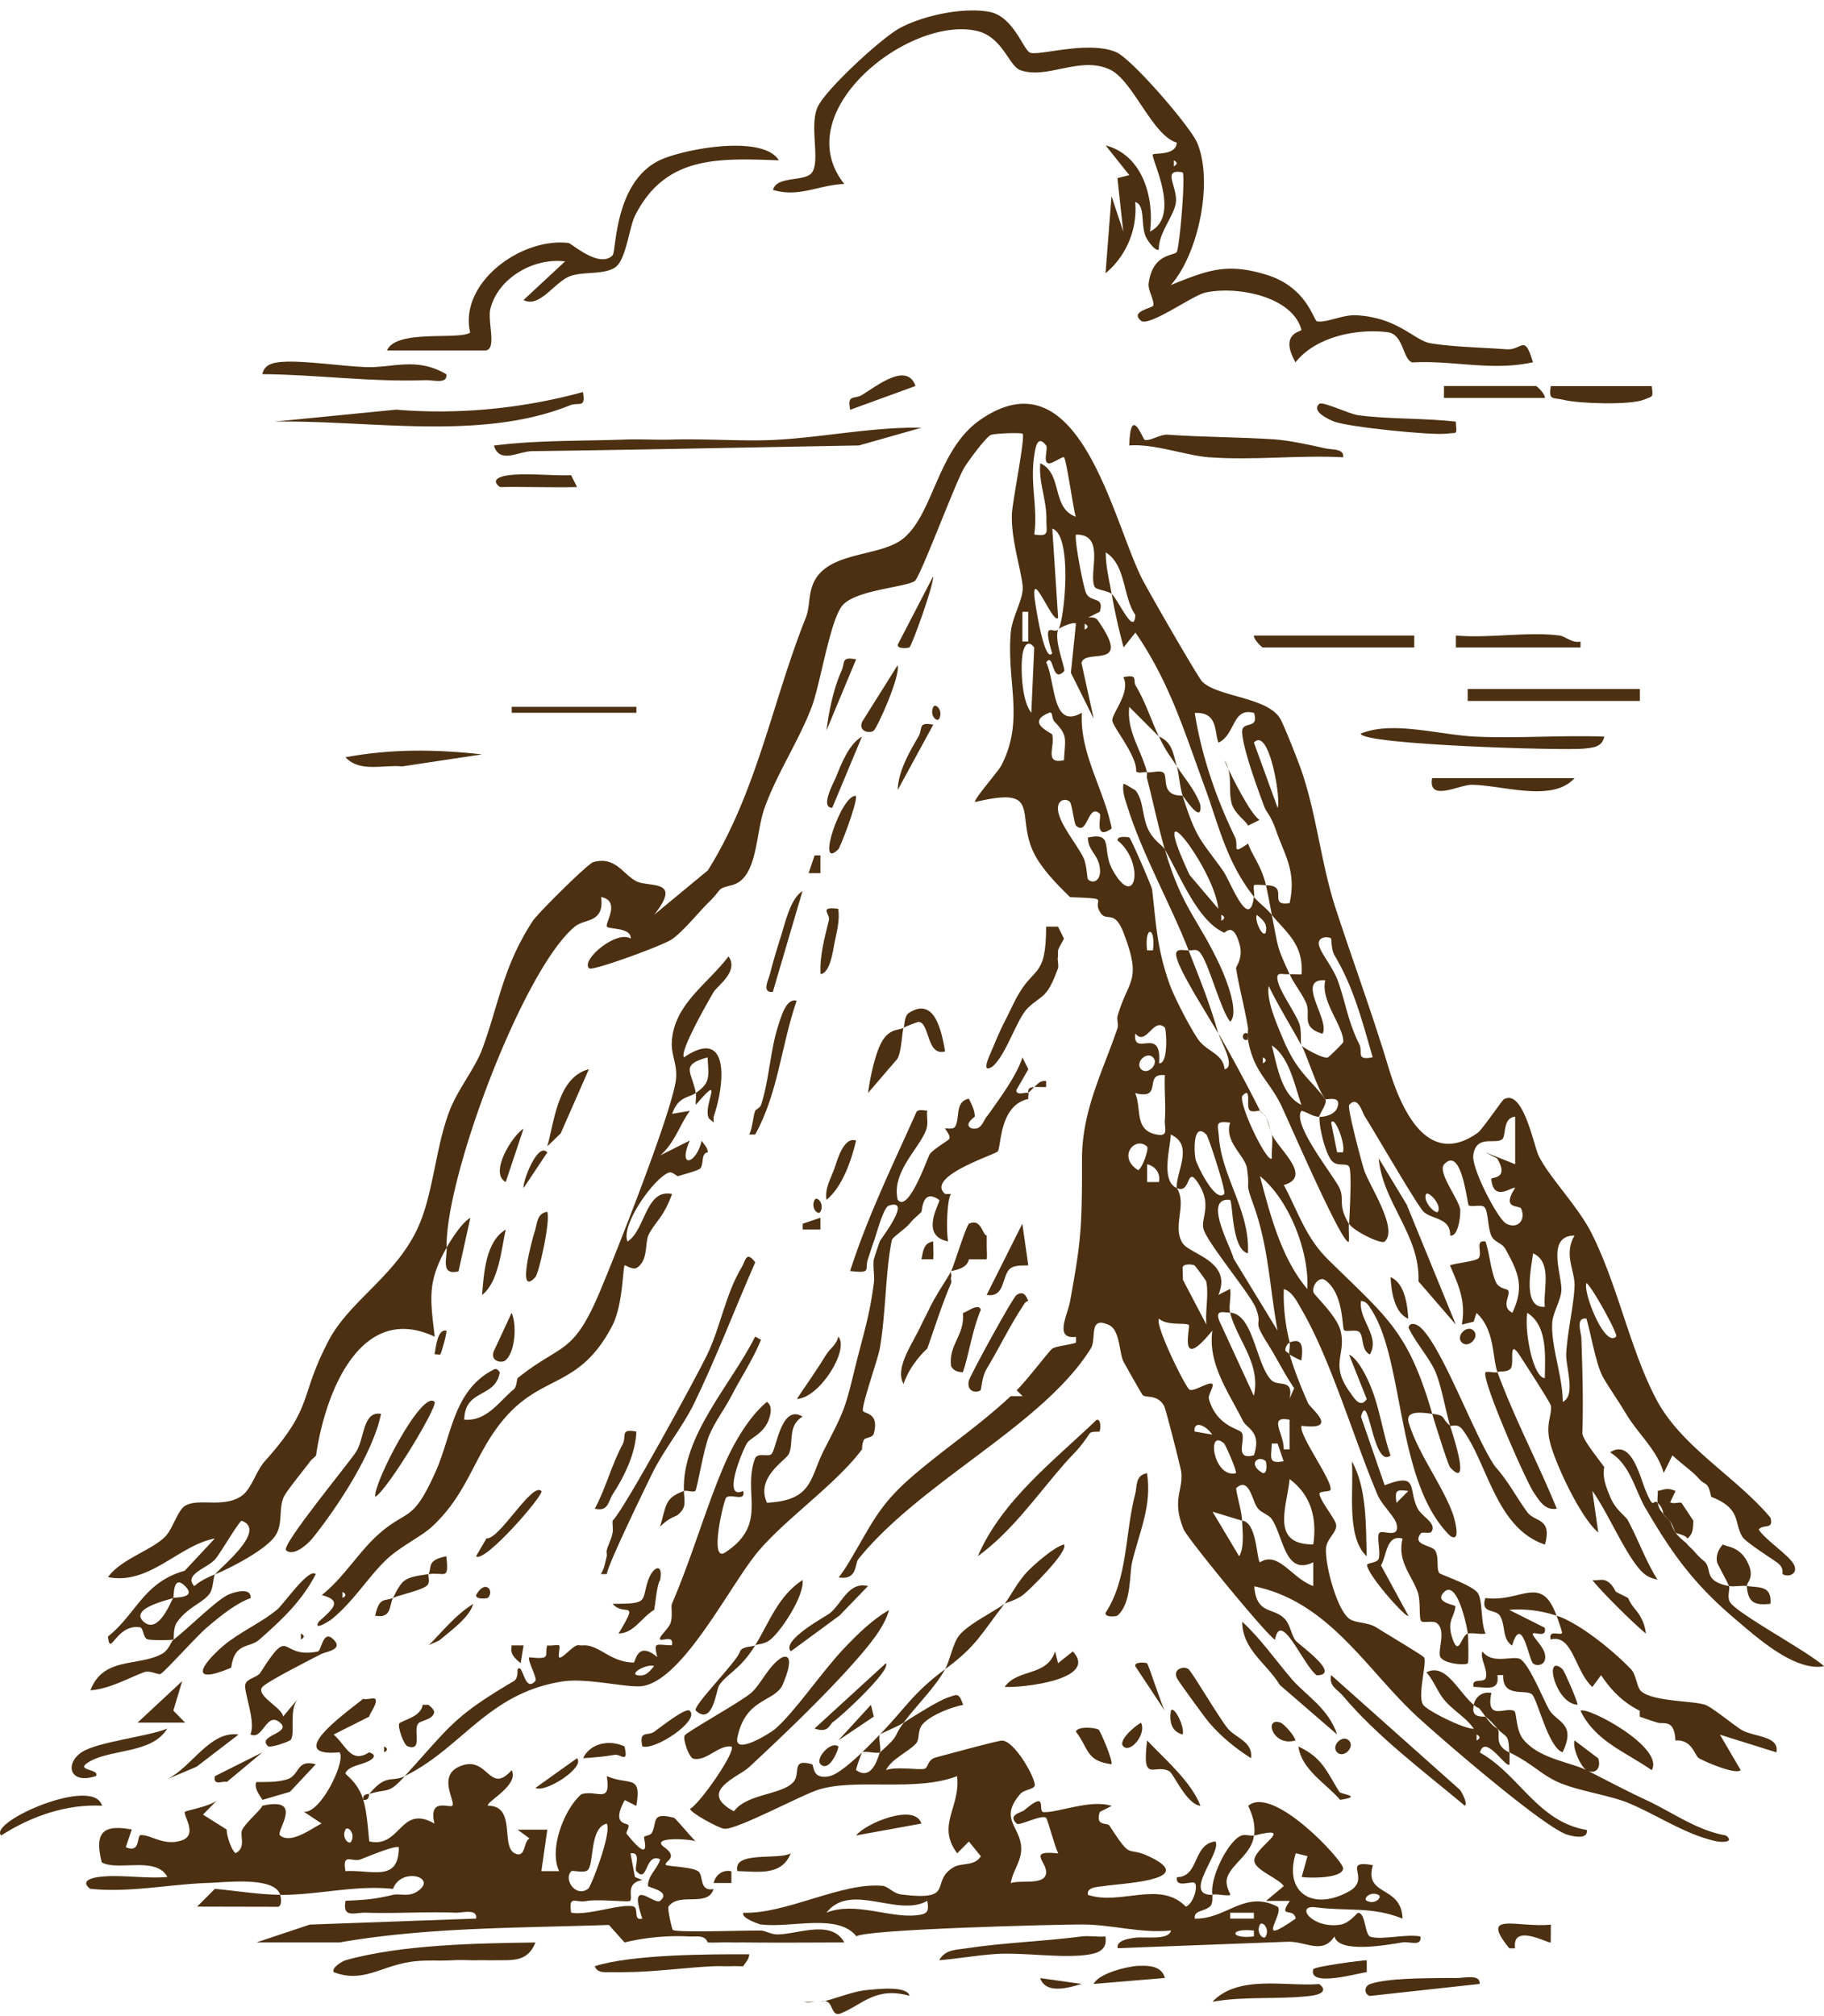 <svg xmlns="http://www.w3.org/2000/svg" width="124" height="137" fill="none"><path fill="#4C3011" d="M79.998 52.069c-.517-.82-.683-.91-1.212-2.02.929.387.97 1.195 1.212 2.02Z"/><path fill="#4C3011" d="M11.777 111.409c-.065.056-1.45.069-1.738-.008-.323-.085-.266-.78-.533-.82-1.62-.239-2.024 2.097-2.166.626 1.936-1.536 2.408-3.681 5.22-4.469l2.041-2.19c-2.457.461-4.444 3.184-7.26 2.622.892-1.232 2.961-1.81 3.898-2.759.505-.514.84-1.786 1.346-2.085.93-.55 2.537.165 3.794-.643.723-.465.986-1.673 1.636-2.4 3.378-3.778 2.275-4.279 4.328-8.186 1.45-2.768 4.744-4.49 6.186-7.944.942-2.259 1.107-5.26 2.029-7.661.561-1.47 1.753-2.91 2.234-4.227 1.156-3.163 1.41-5.588 3.426-8.683.336-.513 3.738-3.89 4.11-3.996 1.515-.42 2 .816 2.933 1.297.873.449 3.164-.186 1.216 2.275l3.645-3.014c3.346-5.334 4.388-11.496 6.655-17.16.32-.793.141-1.726.638-2.59 1.124-1.96 4.53-1.548 6.041-2.841 2.053-1.754 2.275-6.057 5.249-8.07 6.655-4.509 8.893 6.773 10.921 10.821.413.825 3.807 6.712 4.098 7.007 1.046 1.063 4.468 1.046 5.321 2.55.259.456 1.176 2.78 1.406 3.438 1.043 2.97 1.362 6.4 2.332 9.374 1.22 3.734 2.48 7.12 3.624 10.906.8 2.642 2.578 6.877 6.057 4.396.303-.218 1.644-2.194 1.766-2.267 1.313-.768 2.028 3.127 2.376 3.839.69 1.422 2.682 3.442 3.596 5.265 1.802 3.584 2.626 7.951 4.42 11.321 1.701 3.2 5.423 5.233 7.742 8.005.218.848-.473.396-.804.8.456.715 2.157 1.81 2.416 2.428.275.655-.493.829-.796.59-.032-.024.133-.388-.343-.755-.336-.259-2.162-1.399-2.384-1.766-.594-.974-.053-1.919-2.126-2.72-.23-1.107-.359-.715-.808-1.212a4.667 4.667 0 0 0-.404-.404c-.465-.408-.966-.776-1.418-1.204l-.594 1.2c-.449-1.588-1.729-2.618-2.598-4.085-.465-.784-1.257-1.92-1.548-2.465-.477-.9-.788-2.873-1.111-3.943-.755-.077-.355.9-.339 1.365.072 2.142.137 4.304.064 6.445.077.49 1.063 1.677 1.487 2.28-.121.775.126 1.333.404 2.019.384.934 1.019 1.261 1.213 1.617.666 1.228 1.232 2.808 2.02 4.036-.101-.093-.606-.044-1.156-.642-1.095-1.196-2.242-3.968-3.289-5.411l.404 2.825c-1.18-.962-2.957-4.716-3.301-6.215-.275-1.192.158-1.729.081-2.392-.024-.198-1.705-2.776-2.033-3.293-.99-1.555-.339.647-.771.82-.239.198-.623.097-.833.182 1.16 3.152 2.764 6.174 4.037 9.282-.804.137-1.164-.518-1.548-1.071-.561-.812-3.616-7.786-3.293-8.207.251-.06.627.069.808 0-.355-.965-.165-2.877-1.426-4.024l-.194.598-.8.194c.279-1.629-.214-2.618-.808-4.029.432-.15 1.786-.278 1.952-.488.274-.356-.291-1.261.464-1.128.287.869.34 1.891.691 2.732.206.489.78.472.849.594.19.335-.534 1.103.287 1.515.844-1.798.387-2.772-.481-4.344-.202-.368-.707-.452-.909-.808-.308-.546-.227-1.766-.53-2.04-.202-.182-.913.032-1.046-.11-.125-.129-.473-4.06-1.673-2.784-.485.514 1.018 2.409 1.09 3.075.033.291-.092 1.859-.682 1.766.032-1.232-1.244-1.079-1.81-1.624-.424-.408-3.342-5.455-4.008-6.498-.158-.25-.465-1.438-1.047-.751-.145.174.84 3.879 1.018 4.428.34 1.043 2.34 3.984 1.398 4.853-.222.206-2.105-.699-2.42-1.208.04-.836.182-3.257.028-3.81-.117-.424-.832.016-1.24-.51-.408-.525-.829-2.19-.804-2.945.456 0 1.046-.19 1.208-.61.34-.893-.731-.517-.804-.598-.525-.59-1.208-2.877-1.616-3.633.04.09 1.414.901 1.773.808.073-.02 1.055-.977 1.059-1.054.036-1.067-1.58-2.804-1.22-4.194-2.09-.138.363 2.743-.198 3.632-1.523-.46-.748-1.28-1.111-2.1-.307-.688-.788-1.23-1.111-1.936.262-.028.54.024.804 0 .141-2.057-1.023-2.813-2.017-4.033-.137-.679-.246-1.341-.404-2.02 1.657 0 .033 1.459 1.612 1.208.457-2.166-.315-3.192-.929-4.938-.396-1.123-.638-1.18-.8-1.62-.46-1.236-1.406-3.806-1.503-4.998-.077-.917 1.176-.15.812-1.362-1.507-.408-1.24 1.463-2.42 2.017-.291-.716-.016-2.098-1.612-2.017.448 2.861 1.45 5.79 2.715 8.393.335.687-.307 1.305.913.484.267.8.901 1.508 1.212 2.825-.23 0-.743-.057-.804 0-.077.077.028.562 0 .804-1.887-2.372-2.428-4.942-3.321-7.37-1.394-3.786-2.412-7.217-4.748-10.599l-.804 1.01a41.848 41.848 0 0 1-.812-3.632c.456.396 1.543 2.938 1.608 1.422-.86-1.244-.626-3.394-2.008-4.246-.008.957.238 1.89.4 2.824-.259-.226-1.034-.283-1.14-.465-.489-.852.788-3.6-1.28-3.568-.15.178.468 3.475.674 3.952.311.72 1.273.19.934 1.293l-.8.396c.214-.044.529-.016.65.158 2.465 3.495-.864 1.87-1.09 2.925l.832 3.786-1.552-3.12.343-3.337c-.153-.17-1.16.283-1.208.4.396-.388 1.035-6.412-.4-6.86l.396 6.052c-.315.53-1.778-3.321-1.608-1.422.04.453.667 4.558 1.204 3.847-.695-2.364.069-1.285.408-1.617-.303.736.53 2.691.404 2.825-.868.909-.678-1.342-1.216-.598.65 1.39.384 4.602 2.424 3.422-.161 2.764 1.504 5.196 2.029 7.867-1.257.877-.663-.86-.816-1.002-.808-.764-.808 1.556-1.609.808-.129-.121-.278-1.475-.416-1.612-.274-.27-.905-.174-.804.598.121.917 1.212 2.198 1.705 3.16.243.464.267 1.434.32 1.49.299.332.868.15.824-.617-.065-1.071-.82-1.27-.824-2.207 1.798-.392.925.82 1.664 2.17 1.592 2.901 2.227-.465.356-1.972-.053-.347.764-.23.8-.198.141.134 1.52 3.326 1.543 3.516.263 2.182.308 3.988 1.197 6.46.319.885 1.385 2.946 1.927 3.726.594.857 1.705.966 1.802 2.037.8-.126-.263-1.912-.408-2.42a106.297 106.297 0 0 1 2.824 5.248c-.06-.057-.561.162-.735-.073-.21-.29.166-1.648-.481-.93-.206.676 1.725 4.631 2.02 4.235-.044-.517.081-1.119 0-1.616.53 1.079 2.776 2.865.808 3.427.946 1.733 1.455 3.531 3.015 5.067 4.064 4 5.43 4.848 7.079 10.48.986.126.557.26 1.212.809-.275-.905-.606-2.768-.99-3.649-.424-.982-1.358-1.992-1.834-3.014.088-.416.55-.25.816-.008 1.495 1.341 3.689 7.467 5.075 9.455.856.937 1.434 2.069 2.178 3.087.517.703 1.713.372 1.204 2.206-3.342-1.103-3.911-5.584-5.613-7.822-.339-.449-.767-.19-.84-.251.08.27 1.515 4.469.004 2.824-.13-.141-1.059-3.09-1.216-3.632-.55-.069-1.863-.303-1.6.586.63 2.117 2.347 4.331 3.022 6.267.069.198.598 2-.214 1.426-3.66-3.604-3.087-11.77-5.301-15.29-.178-.282-.376-.67-.748-.658-.182 1.256 1.326 2.412.602 3.632-.618-.307-.396-1.248-.719-1.527-.222-.194-.901.012-1.034-.125-.15-.162-.005-2.47-1.277-3.394-.408-.3-.91.36-.808.804.052.23 1.58 1.58 1.846 2.63.408 1.628-.76 2.259.639 4.178.27.372.687 1.131 1.143.469l-1.204-3.027c.647.295 1.277 1.665 1.527 2.303.57 1.443.784 3.088 1.293 4.554-1.2.922-1.487-4.598-2.008-2.638l1.608 4.663c2.364-.922 1.568.282 2.247 1.584.283.541 1.353 1.026.917 1.592-.085.109-.622-.013-.695.08-.659.825.727.792.962 1.172.29.473.06 1.237.287 1.536.089.117 2.323.836 2.638 1.394.315.557.174 1.996.505 2.723-.38.061-.881-.081-1.208 0-.04-.441-.723-3.709-1.612-2.825-.723.724.784.857.772.974-.077.784-.635.978-.174 2.259.416 1.16.574-.299 1.014-.412.037.384.069 1.947 0 2.02-.15.146-1.515.057-1.846-.396-.271-.368.44-1.854-.283-2.351-.25-.17-.91.02-1.035-.118-.177-.194-.02-1.377-.246-1.992-.44-1.196-1.39-2.077-1.026-3.62-1.108-.295-1.063 1.139-1.467 1.818l1.867 3.431c-.166.169-2.76-2.748-2.813-3.451-.012-.158.724-.129.8-.448.126-.522-.165-1.487.037-1.734.202-.246 1.422.453 1.167-.614-.113-.477-1.014-1.317-1.28-1.952-1.617-3.814-3.188-9.212-5.164-12.598-.291-.497-.63-1.237-1.217-1.402-.048 1.204.11 2.477.4 3.632-.145.057-.307.315-.294.501 0 .142.27.214.294.307.206.812.893 2.542 1.253 3.314.174.371 2.162 1.862-.44 1.531-.283.55 2.258 3.935 1.94 4.388-.061.085-.769.057-.736.238.093.554 1.087 1.693 1.14 2.114.06.485-.623.925-.684 1.539-.109 1.063.716 4.19 1.568 4.829.412.311 1.273.23 1.843.594.57.363 3.123 1.879 3.24 2.032.247.311-.505 2.736-.02 3.265.396.436 2.731 1.596 3.41 1.592-.53-.8-1.511-1.289-2.117-2.105-.408-.55-.642-1.217-1.107-1.73 1.309-.666 2.117 1.257 3.228 2.223-.246.973.699.723.808.808.53.735.772.747.808.808.231.384-.303 1.071.809 1.616.008.267 0 .542 0 .808-.255.263-1.661-2.117-2.013-.812 2.671 1.487 3.928 4.707 7.261 5.257.118.695-.973.432-1.329.319-1.6-.505-8.493-6.457-10.17-7.996-3.459-3.176-6.004-7.835-11.104-8.877.154 1.927 1.253 1.406 2.045 2.182.416.408.48 1.196.8 1.539.319.343 3.103 2.303 1.398 2.323-.901-.67-2.445-4.509-2.829-2.42-.456-.17-5.963-6.877-6.218-7.507-.832-2.057.008-2.631-.166-3.928-.04-.295-1.042-4.239-1.155-4.44-.46-.837-1.261-.518-1.463-.752-.089-.105-1.111-1.92-1.289-2.247-.323-.598-.222-2.165-1.018-2.517-1.402-.622-.804.938-1.216 1.6-3.233 5.217-11.536 9.035-15.795 14.308-.267.331-.053 1.459-1.346 1.252.47-.593.84-1.268 1.22-1.919 1.233-2.113 1.758-3.236 4.021-5.148 2.263-1.91 4.198-3.16 6.457-5.248h.808l-.404-.404c.63-.598 2.222-2.687 2.42-2.825.255-.177 1.208-.254 1.612-.408v-.392c-1.507.186-.573-1.467-.4-2.428.639-3.536.78-4.546.809-8.073v-1.617c.008-3.32 1.45-6 2.42-8.88.069-.21-.065-.579 0-.809.715-2.509 1.689-2.299.404-5.653-.614-1.596-1.123-.747-1.535-1.317-.74-1.03.92-.986-2.097-1.103-.922-.905-2.081-2.057-2.587-3.273-1.03-2.473.594-4.263-3.87-3.192-.154-.117 1.575-2.089 1.77-2.465 1.612-3.099.363-5.628.65-9.038.093-1.116.909-2.332.808-3.209-.15-1.277-.796-3.2-.727-4.865.036-.872.925-5.256.727-5.446-.089-.09-1.77-.04-2.142.072-.319.097-1.587 1.815-1.85 2.271-.626 1.095-2.99 7.455-3.346 7.67-.735.44-4.13.61-4.953 1.704-.825 1.095-1.483 5.366-2.045 6.837-.897 2.356-2.356 4.501-3.212 6.881-.623 1.726-.449 4.792-2.227 5.24-1.099.276-.553.183-1.616 1.213-.574.558-1.798 2.069-2.53 2.51-.73.44-5.325 2.125-5.543 1.927-.606-.554 1.879-2.63 2.82-2.02.06-.768-1.495-.627-1.616-.813-.153-.23.97-1.75-.396-2.012.242 1.774-1.115 1.463-1.766 1.992-3.507 2.845-8.84 17.035-8.735 21.823.323-.561 1.038-1.697 1.612-2.016l-.804 3.636c-1.216.28-.788-.791-.804-1.616-1.318 2.311-1.124 3.447-.813 6.057-5.103-2.404-7.483 3.948-8.069 8.073-.117.146-.294.255-.404.404-.387.53-1.648 2.057-1.802 2.437-.36.877-.016 1.83-.586 2.642-.67.954-3.03 2.166-4.068 2.59.4-.505 3.543-2.998 1.814-3.632-.15-.057-1.439 2.186-1.819 2.618-.529.602-2.157 1.018-1.41 1.818.404-.363.921-.602 1.415-.804-.146.182-.106.942-.38 1.322-.445.614-1.536.941-2.223 1.955-.27.4-.181 1.128-.226 1.168.978-.756 2.788-2.562 3.64-3.018.348-.186 1.665-.606 1.605.19-1.035.367-2.178 1.317-3.015 2.032-.67.574-2.767 2.917-3.11 3.123-.146.085-.716-.27-1.128-.117-1.18.449-2.344 1.132-3.637 1.225.865-2.279 3.188-1.601 4.825-2.453.521-.271.618-.828.816-.982l-.016-.016Zm59.34-81.14c-.57-.735-.711.081-.796.61-.315 1.997.243 3.54-.008 5.443 1.075.17.808-.19.824-1.018.025-1.317-.537-2.509-.416-3.822 1.535.687.743 3.042 2.412 3.632-.165-.5-.638-3.915-.804-4.04-.093-.069-.735.408-1.002.412-.473.004-.052-1.01-.21-1.216Zm-1.216 13.323v-2.017h-.396v2.017h.396Zm3.838-1.209v.404c.263-.133.263-.27 0-.404ZM70.31 44c-.473-.623-.752 0-.816.606-.101.929-.033 3.01.618 3.83L70.309 44Zm1.39 5.054c-.242-.254-.097-.727-.376-.618-1.644.659.174 1.37.202 1.47.222.817-.578 2.05.804 1.755.085-1.5.271-1.661-.63-2.61v.003Zm15.156 5.839c.247-.51-.566-5.556-1.612-4.432l1.612 4.432Zm-8.477 9.69c.202-1.681-.594-1.681-.396 0h.396Zm12.11-.809c-.126-.145-1.067-.182-.784.586.222.594.953 1.443 1.273 2.364.525 1.511.654 2.67 1.43 4.239.267.537-.267 1.119.91.884-.712-2.46-1.294-4.747-2.587-6.917-.242-.408-.202-1.111-.242-1.156ZM79.19 69.831c-.78-.751-1.269 1.31-2.012.4-.182 1.681 1.83-.594 1.616 2.02.667.073.485-2.335.396-2.42Zm-.808 2.02c-.44-.44-1.245.364-.804.805.44.44 1.245-.364.804-.805Zm.808 1.213c-1.511-.178-.06 1.72-2.02 1.216.46 1.079-.077 2.497 1.422 2.808.905.19.554-.408.598-.994.073-1.002-.048-2.032 0-3.03Zm23.815 6.048v-3.228c-.868.073-.602 1.31-.884 1.535-.469.372-1.782-.351-1.964 1.1-.109.896 1.652 4.315 2.242 4.63.744.396 1.346-.206 1.019-1.01-.11-.27-1.39.085-.417-1.406-.169-.162-1.466 1.026-1.62-.615-.012-.149 1.261.04.396-1.402l-.792-.408 2.016.804h.004Zm-19.378-2.824c-1.059-.133-.829.113-.764.966.202 2.74 2.13 5.07 1.972 7.915-1.1-.262-1.014-3.39-1.208-3.632-1.887-.198.032 3.151.242 4l2.982 4.885c-.545-2.982-.602-5.685-1.644-8.57-.602-1.673-.202-.869-.433-2.453-.125-.856-1.567-1.822-1.147-3.111Zm7.669 2.016c.19-.553-.566-2.533-.8-2.012l.404 2.012h.396ZM79.998 80.73c.728 1.095-.327 2.618.396 3.745.493.768 3.415 1.229 2.433 3.52l.8-.409c.085.498-.11 1.184 0 1.617-.521-.025-1.006-.202-.744.537l2.356 5.115c.501-2.194-1.131-3.777-1.612-5.652 1.576.068 1.757 3.52 2.8 4.582.469.472 1.547-.138 1.236 1.26l.32-.71c-.667-.97-1.176-2.037-1.803-3.023-1.143-1.81-.287-1.03-.8-2.408-.331-.893-3.196-4.312-3.547-5.334-.247-.711.561-1.576-.275-2.998-.962-1.632-.517.63-1.568.158-.012-1.196 1.18-2.922-.4-3.633-.016.877-.699 3.136.4 3.633h.008Zm2.012-3.633c-.929-.93-.848 1.249-.719 1.73.093.343 1.322 2.95 1.936 2.303.145-.154-1.067-3.883-1.217-4.033Zm-4.032.812c-.824-.731-2.036.707-.602 1.612.303-.165.748-1.478.602-1.612Zm.808 2.417c.125-.558-.218-1.075-.8-1.209v1.209h.8Zm10.09 7.269c.14-2.506-1.22-6.057-3.22-7.67.686 2.607 1.45 5.585 3.22 7.67Zm8.88-5.25c.271-.504-.646-1.405-.8-1.211-.27.505.647 1.406.8 1.212Zm9.286 1.617c-1.984 0-.828 2.764-.897 3.734-.048.71-.586 1.51-.622 2.218-.085 1.6.727 3.68.715 5.346.917-.42.194-2.388.238-3.277.081-1.516.513-3.233.566-4.59.04-1.039-.764-2.142 0-3.43Zm-2.02 4.84c-.13-1.143.537-3.03-.8-3.632-.081.788-.8 3.762.8 3.633Zm-23.82-2.816c-.105-.068-.844-.15-.804.198l.02.784 1.597 3.047c-.09-.938.173-2.04-.013-2.938-.012-.064-.743-1.054-.8-1.09Zm28.668 4.833c.142-.15-1.616-3.334-2.012-3.629-.287.534 1.241 4.45 2.012 3.629Zm-4.848 2.828c.012-1.422.218-3.572-1.204-4.436-.085.832.016 1.624.177 2.444.085.429.457 1.96 1.027 1.996v-.004Zm-24.212-3.62c-.31-.162-1.466.073-2.016-.416-.307.404 1.766 4.602 2.065 4.816.267.19 1.341-.582 1.56-.376.137.13-.307.74-.235 1.01.497 1.79 1.972 2.02 2.198 2.255.396.412-.573 1.952.861 1.576.546-1.624-.485-1.798-.756-2.352-.961-1.943-2.383-3.834-2.068-6.125-2.413 2.978-1.447-.307-1.609-.392v.004Zm6.857 6.449c-1.49-.283-.375.921-.396 2.012h.396v-2.012Zm-6.457.8 1.2.21c-.412-.618-1.272-1.002-1.2-.21Zm2.009.816c-1.229-1.099-.724 2.404.812 2.012-.008-.34-.732-1.94-.812-2.012Zm4.044 1.204-.408-1.204h-.396c-.04.974-.258 1.406.804 1.204Zm-1.212.004c-.469-.456-1.297.174-.198.804.352.053.226-.775.198-.804Zm3.228 5.649c.26-1.77-.14-3.346-1.608-4.437-.198 1.94-1.309 4.453 1.608 4.437Zm-4.84-1.612-2.008-.61 1.81 3.03c.36-.598.23-1.705.198-2.42 1.014.089.986 2.679 1.216 2.828 1.26-.8 2.154 1.091 3.624 1.612v-1.616c-1.923.946-2.008-1.705-2.816-2.925-.206-.311-.695-.416-.957-.744-.396-.489-.562-2.182-1.475-1.365.093.703.376 1.523.408 2.21Zm11.302-2.017c-.845-.117-.918-.04-.805.805l.804-.805Zm-83.964 7.265c-.105.093-3.047.679-2.016 1.613 1.03.933 1.91-1.516 2.016-1.613.06-.052 1.657.045.804-.804-.853-.848-.743.752-.804.804Zm88.606 9.282v.404c.263-.134.263-.271 0-.404Z"/><path fill="#4C3011" d="M77.978 52.473c-.21-.04-.53.117-.74-.053.073-1.05-1.55-2.962-1.62-3.447-.064-.456 1.277-1.927.748-2.957 1.055-.222.626.222.844.581.671 1.116 1.051 2.36 1.576 3.455l-2.016-2.016c-.182 1.645.772 2.832 1.208 4.437ZM87.667 91.226c.954-.372.901.424.804 1.212-.028.037-.783-.364-.804-.404-.072-.153.061-.574 0-.808ZM77.978 52.473c.319.06.933-.17 1.143.06.158.174.069.813.283 1.136.323.493.921.343.994.42.954 2.962 1.148 2.845 2.756 5.095.468.659 1.77 4.182 2.089 1.766.283.356.84.752 1.212 1.212.469 2.324.303 2.049 1.212 4.037-.505.056-1.01-.263-.772.566.206.719 1.014 1.846 1.386 2.674.255.562.09 1.382.194 1.604-.723-1.337-1.555-2.654-2.222-4.036-.178.957.558 2.598.933 3.507.982 2.36 1.778 2.687 2.901 4.162.202.263-.4 1.018-.404 1.212-.444 0-.796-.311-1.208-.404-.675.905 2.239 4.457 2.602 5.281.328.744-.145 1.144.623 2.392-.02.4.02.808 0 1.212-.372.445-4.251-8.558-4.623-9.301-.893-1.782-1.838-2.198-2.238-4.425-.008-.044.08.118 0-.404-.02-.129.02-.27 0-.404-.227-1.402-.619-2.796-.808-4.036-.017-.117.496-.68.242-1.612-.432-1.596-.974-.776-1.05-.809-1.799-.791-2.954-3.79-4.037-5.652-.445-1.544-.8-3.277-1.212-4.845-.033-.125.032-.279 0-.404l.004-.004Zm4.844 9.281c-.262-2.74-5.046-8.905-1.947-2.29l1.947 2.29Zm.202.408v.404c.263-.133.263-.27 0-.404Zm3.023 1.208c.133-.59-.17-.844-.606-1.2-.174.4.416 1.592.606 1.2Zm2.424 11.71c-.444-1.285-.828-3.277-2.012-4.037.364 1.37.634 3.362 2.012 4.037Zm-2.618-3.228v.404c.263-.134.263-.271 0-.404ZM80.806 64.582c.816 2.101 1.398 3.495 2.02 5.653-.687-1.196-2.46-3.94-2.808-5.067-.239-.768.266-.598.792-.586h-.004ZM100.181 115.85c.149-.586.602-.914 1.208-.809-.428 2.013 1.083.861 1.572 1.249.141.113.105 1.277.565 1.867 1.055 1.353 3.209 1.576 4.32 2.129-.352-.198-.97-1.483-.804-2.016l1.608 1.216c.226.683-.206 1.131-.804.8 1.349.675 2.65 1.374 4.036 2.02 1.823.845 3.431 2.065 5.447 2.421.638.489-.331.46-.602.404-2.133-.441-4.089-1.818-6.057-2.623-1.341-.549-3.648-.844-4.954-1.503-1.091-.549-1.608-1.196-3.115-1.931-.036-1.301-.202-.95-.808-1.616-.311-.344-.412-.489-.808-.808-.651-.91-.34-.4-.808-.809l.004.009ZM86.051 75.888a5.413 5.413 0 0 0-.404-.404c.069.137.331.254.404.404Z"/><path fill="#4C3011" d="M79.999 52.069c.472.751 1.236 1.575 1.608 2.63.129 1.382-1.059-.469-1.204-.614-.219-.683-.23-1.422-.404-2.02v.004ZM84.842 70.639c-.468.202-.468-.606 0-.404.02.008.02.396 0 .404ZM77.174 53.685c.581.703.448 1.677.844 2.59.364.837.994 1.144 1.172 1.447 1.163 4.056 2.319 4.743 3.83 8.077.279.61 1.269 3.022.61 3.628-.646-.804-1.386-3.733-1.98-4.606-.27-.4-.472-.23-.844-.238-1.2-3.091-3.172-6.575-4.162-9.767-.157-.509-.351-.99-.275-1.539.057-.085.768.432.805.408ZM86.455 77.096c-.008-.065-.368-1.156-.404-1.212.279.574.319 1.038.404 1.212ZM85.247 124.731c-.141 1.248-1.503 1.907-1.818 2.853-.182.545.25 1.139.206 1.179-.137.118-1.055-.113-1.212 0-.202-1.091 1.026-3.6 1.923-4.012.291-.133.675.032.901-.024v.004ZM59.816 119.078c-.117.117-1.063-.117-1.213 0 .332-.303.865-.857 1.213-1.212-.122.178.117 1.095 0 1.212Z"/><path fill="#4C3011" d="M68.292 108.988c.416-.529.897-1.531 1.6-2.242.481-.485 1.758-1.617 2.433-1.794.392.404-2.392 3.159-2.813 3.458-.5.356-1.082.473-1.224.578-1.568 2-1.854 2.829-4.036 4.441-.7 1.265-1.88 2.376-2.825 3.632-.464.307-1.563.732-1.616.808 1.713-1.749 2.218-2.8 4.44-4.44.336-.61.526-1.754.946-2.283.614-.78 2.412-1.653 3.091-2.154l.004-.004Z"/><path fill="#4C3011" d="M51.742 130.784c-.072-.008-1.39-.433-1.208-.804 2.93.097 6.704-2.102 9.488-1.827.33.032.735.521 1.22.582 3.806.477 1.92-.828 3.56-1.834.57-.348 1.442-.057 1.878-.76l-.812-1.002-.796.8c-1.434-1.927.243-3.107-.008-5.241-2.84 1.087-6.816.126-9.386.905-1.18.356-5.637 2.78-6.453 2.667-.4-.052-2.311-1.103-2.311-1.353.65-.324 3.148-3.916 2.816-4.235-.913-.109-1.665.998-2.574.836-.319-.056-.747-1.333-.614-1.583.125-.235 3.762-2.255 4.501-2.877.691-.582 1.2-1.891 2.126-2.433 1.046-.376.048 1.871-.029 1.992-.678 1.067-2.464.841-3.01 3.451-.27 1.289 2.295-.336 2.57-.578 1.39-1.22 3.18-3.903 4.683-5.479.933-.978 1.879-1.911 3.05-2.606-.278 1.155-1.454 2.521-2.234 3.41-2.105 2.404-4.99 5.148-7.273 7.269-.727.675-3.547 1.653-1.034 3.002.893-1.204 3.192-1.103 4.02-1.959.578-.598-.194-1.653 1.273-1.245.198.057-.04 1.059 1.18.824.642-.125 1.713-1.135 2.246-1.624-.048.04-.456 1.172-.404 1.208 1.16.816 1.528-1.127 1.617-1.208 1.499-1.341.775-.905 1.616-2.02.63-.412 2.368-1.495 2.957-1.693.68-.227.772-.392 1.08.481-.841.177-2.045.634-2.66 1.216-.525.497-.23 1.071-.553 1.422-.513.558-1.693 1.059-2.028 1.802.622-.271 2.258.008 2.618-.093.255-.073.186-.618.764-.772.658-.173 4.182-1.143 4.5-1.143.83 0 2.207 2.408 2.231 3.01.012.307-.723.295-1.002.627-1.341 1.596-.173 2.089.049 3.361.186 1.087-.538 1.738-.68 2.687.651-.242 2.235.162 2.393-.626.157-.788-1.378-1.632.836-1.394-.23-.416-.727-2.323-.82-2.412-.287-.271-1.822.561-2.004.392-.659-.606.323-.756.517-.918 1.677-1.438.849.118 1.317.134 1.015.036 3.213-.897 4.619-.42l-.804.4c-.336 1.026.5.703.654.937 1.71 2.639.998 1.156 3.075 2.287 2.675 1.459-2.465 1.649-3.345 1.806-.425.077-1.305.037-1.196.61 2.202.744 4.909-1.014 6.659.804.52-.202.84-1.386.61-1.604-.194-.186-1.346.392-1.213-.4 1.54-.028 1.039-2.238 2.619-2.432.428.772-2.311 3.673-.198 3.636-.049.037.072.586-.194.804-.42.344-1.1.239-1.014.809 2.165.044 3.39-1.98 5.648-.801.4.558-1.644 2.797 1.209.796-.134-.808-1.245.037-.397-1.2h-1.616l1.208-1.01c-.404-.549-1.87-1.042-2-1.66-.186-.897 3.035-2.538-.016-1.774.085-.76-.097-1.342-.404-2.016 1.677-1.447 6.437 3.701 6.449 4.234.016.715-2.311.683-2.816.602l.396-1.418-.796-.198c-.829 2.642 1.107 3.972 3.604 2.602 1.604-.881-.594-2.174 1.636-1.794-.626 2.162 1.948 1.329 2.017 3.637-2.061-.845-3.843-.489-5.884-.768-1.454-.198-.315 1.458 1.625 1.184.654-.093 1.163-.812 1.236-.812.534 0 .437 1.519.853 1.632.804.226 2.424-.214 3.386-.024.1.715-.756.323-1.209.4-1.2.202-4.343.751-4.638-.404-.832 1.285-1.956.299-3.224.363l-11.508.437c-.11-.53.748-.647 1.103-.703.72-.113 2.364.206 2.525-.501-2.064.214-4.004-.408-6.052-.408-1.948 0-14.736.331-15.338.808-1.253-1.596-4.477-.55-6.457-.808l-.025.008Zm41.978-2.013c-.566-.291-1.079.255-.804.396.566.291 1.079-.254.804-.396Zm-30.68.4c-2.012 1.144-5.209-1.309-6.857.804 1.923-.779 4.27.372 6.101.178.74-.077.897-.214.756-.982Zm22.203.809H83.63v.395h1.612v-.395Zm.804 1.612c.29-.566-.254-1.079-.396-.804-.29.565.255 1.078.396.804Zm-.804-.4c-1.68-.202-1.68.594 0 .396v-.396Z"/><path fill="#4C3011" d="M24.694 115.445c.186.077.723-.097.808 0 .218.259-.364.966-.404 1.208l-2.42 1.217c.848.719 1.171 2.016 2.42 1.204 0 .024.51.125.247.404-.42.448-1.609.436-1.86 1.01-.048.105.837.574 1.209 1.814.246.812.323 1.96.408 2.829 2.15.489 2.097-2.562 4.433-1.209-.425-1.798 1.014-1.038 1.212-1.216.254-.234-.982-1.963.408-2.626 2.024-.97 2.065 1.98 3.628.21.534 1.022-1.761 2.154-1.608 2.416 1.936 0 .845 2.748 1.818 3.233.756.376.574-.784 1.006-1.01l-.808-.594h2.017l-.404 2.816h1.212c-.715-1.447.315-4.198 1.511-5.229 1.095-.319 2.02.72 1.721-1.228 1.588.671 2.368-.162 2.013 2.024l-.788-.396c-.946 1.726.177 1.532.246 1.706.073.189-.198.488-.113.594 1.753 2.19 1.131.323 1.184.21.044-.089.412-.105.509-.263.416-.691-.113-1.471 1.52-1.042.104.028 1.207 1.361 1.482 1.604-.238-.158-3.192-.36-2.141.396 1.05.755-.097.973.12 1.22.583.117 1.714.137 2.154.396.44.258.045 1.402 1.075 1.228-.396 1.261-2.34.19-3.059 1.184-.092.129.227 1.531.287 1.588.219.206 5.047.024 6.005.049.279.008.67.25 1.058.258 1.35.032 3.706-1.071 4.595.546-2.283.008-4.59.024-6.861 0-.267 0-.538.008-.809 0-.537-.021-1.078.028-1.616 0-.194-.53-.767-.384-1.212-.404a15.59 15.59 0 0 0-4.44.404l-1.06-1.188c-6.12.21-12.299.145-18.315 1.188h-5.649l3.633-1.213 11.301-.408c.093-.703-.917-.379-1.406-.4-2.02-.08-4.057.069-6.077 0-.776-.024-1.62.412-1.394-.808 1.426-.073 1.867-.089 3.228-.404.453-.105 1.043.15 1.604-.202 1.548-.97-1.042-1.741-1.604-.202-2.594-.279-5.103.424-7.669.404.069.222.142.865-.238.812l-5.41-.012 1.208-1.208c1.446.133 3.03.392 4.44.404-.392-1.257-3.685-.844-4.845-.808-2.686.085-5.35.679-8.073.4-.654-.497.009-.731.598-.804 1.443-.186 3.164.137 4.647 0-.755-1.439-3.386-.372-4.46-.994-.49-1.992.024-2.598 2.04-2.23l-.404 1.204c1.054.436.703-.821 1.03-.825.711-.012 1.54.748 2.74.372 1.2-.376.072-1.758.258-1.96.081-.084 1.822-.383 2.214-.82l-.994 1.018 1.609 1.011c-.017.335.29 1.365.602 1.612.76-.388.254-1.221.464-1.612.275-.51 1.261-1.334 1.354-1.613 2.921-.654.88 1.746 1.212 2.017.744.606 2.125-.465 2.82-.813l-1.204-.796c1.172.122 2.898-3.543 2.42-4.04-3.927.359.643-2.833 1.613-3.637l.004.004ZM40 128.331c.181-.146 1.612-3.81 1.244-4.409-1.18.283-.836 2.756-1.297 3.164-.246.218-1.022-.016-1.111.073-.553.566.335 1.834 1.164 1.172Zm-16.118-3.2c.29-.566-.255-1.079-.396-.804-.291.565.254 1.078.396.804Zm3.232.408c-.198-.19-2.186.662-2.626.82-.554.198-1.237-.501-1.002.792 1.798-.109 3.62.78 3.628-1.612Zm16.15 1.616c-.185-.21.392-1.342-.4-1.212l.3 1.608.509.206c-1.168.206-.643 1.119-.825 1.406-.08.125-2.133-.133-3.006.024-.715.13-1.204-.448-1.014.784 1.12.218 3.26-.594 4.186-.432.473.085-.02 1.014.655.836-1.015-2.933.82-.876 1.212-1.208.78-.662-.825-.889-.829-1.014-.016-.695.667-1.188.829-1.806-1.047-.485-.825 1.709-1.612.808h-.005ZM69.905 74.272c-.065-.457.347-.36.404-.404l-.404.404Z"/><path fill="#4C3011" d="M24.694 122.306c-.069-.448.384-.379.404-.404-.028.008.053.473-.404.404ZM67.08 75.888c.844-1.18 2.056-2.824 2.428-4.036l.4.808-.812 1.41c-.012.432.659.105.812.206.049.032-.032.267 0 .404-1.988.424-1.826 3.24-2.085 3.568-.161.206-4.958 1.713-3.568 2.889h.404c-.283.299-.347 2.61-.198 3.22-2.036-.38-.476-2.715-.61-2.812-1.163-.84-1.151.735-1.212.804-.238.263-.497.424-.808.808-.27.332-1.164.93-1.2 1.1-.44 2.133-.408 5.018-.82 7.377-.122.707-1.261 3.9-1.144 4.239.073.218 1.131.093.736 1.551-.077.28-.599.28-.663.4-.162.312-.121.643-.142.671-1.781 2.38-5.119 4.655-7.026 6.898-1.903 2.234-5.006 8.586-7.803 9.168-.961.202-3.794-.57-5.531-.299-5.075.792-6.805 4.509-10.724 6.432 3.103-3.394 3.273-4.016 7.402-6.448.348-.203.239-.776.275-.817.376-.444.449 1.649 1.204.8.158-.177-.586-1.454-.404-1.608 1.556.17.994-.125 1.212-.808.223.045.748-.069.809 0 .088.101-.09.719 0 .808.161.154.852-.699 1.208-.808.105-.032.262.012.404 0 1.087-.085 1.842 1.148 3.463 1.164.109 0 .222-1.532 1.596-.368-.259-1.103-.101-.816.994-.804.157-.735-.68-.255-.804-.404-.126-.15.585-.723.715-1.115.157-.481.012-1.12.093-1.305 1.39-3.245 2.194-6.191 3.475-9.237.646-1.54 1.693-3.406 2.982-4.485 0 .04.343.141.238.784-.226 1.361-1.37 1.612-1.616 2.06-.384.7-1.649 3.847-.239 3.217.194.767-.82.157-1.151.444-.162.142-1.188 4.461-.073 3.734 2.962-1.936 1.168-3.997 2.02-6.356.174-.477.885-.117 1.124-.328.351-.31.646-3.442 2.12-2.55-1.042.64-.589 1.75-.924 2.518-.198.457-2.295 1.608-1.495 3.334 3.135-.15 2.905-1.689 3.879-3.588 1.26-2.457 1.406-2.68 2.016-5.209.61-2.53 1.059-3.733 1.37-6.137.064-.51-.081-1.124 0-1.617a35.02 35.02 0 0 1 .404-1.212c.056-.157 2.266-2.962.61-2.424-.368.121-.833 1.935-1.014 2.424-.154.424-.263.796-.404 1.212-.239.703.31.986-1.209.804 1.196-3.729 2.922-7.248 4.518-10.828.19-.186.493-.065.731-.07-.085.292.097.83-.085 1.314-.472 1.273-2.367 2.877-1.931 4.74.723.937 2.012-2.813 2.174-3.083.194-.32 1.293-.954 1.333-1.047.11-.25-.307-.674-.283-.715.02-.028.55.097.675-.109.36-.594-.036-1.71.938-1.911.181.363.408.8.403 1.212 0 .04-.824.562-.197.812.638.117.735-.432 1.006-.812l.004.016Zm-23.816 37.937c.59.134.845-.169 1.2-.606-.4-.174-1.591.416-1.2.606ZM71.117 73.463v.405c-.267.008-.538-.008-.808 0 .246-.198.38-.453.808-.404ZM27.523 120.694c-1.156 1.261-1.079.804-2.42 1.212 1.196-1.422 1.495-.756 2.42-1.212ZM69.982 3.561c.513.303 3.899-.832 5.875-.028 1.07.436 5.075 5.083 5.531 6.174 1.12 2.667.061 7.592-1.794 9.665 2.518-1.018 3.819-1.535 6.542-.687 2.724.849 3.164 3.103 3.398 3.148.659.125 1.734-.469 2.707-.408 2.82.17 3.896 1.7 4.983 1.895 1.398.25 3.624.299 5.184.416 1.087.08 1.212-1.111 1.806.88-2.825.623-5.334-.14-8.19.013-.667-.162-.586-1.915-1.686-2.053-2.173-.27-4.929.34-6.266 2.045-1.14-2.008.44-2.077.404-2.21-.635-2.32-4.493-2.994-6.558-2.522-.837.19-3.81 2.336-4.344 1.908-.808-.651.82-.853.837-1.051.036-.453-.388-1.01-.32-1.515.287-2.073 1.819-1.835 1.92-2.126.21-.61.581-5.14.388-5.394-1.487-.279-.28 1.035-.47 2.113-.157.897-1.18 2.045-1.15 3.132-.215.166-.78-.606-.902-.91-.331-.816-.012-2.133-.703-2.319a5.669 5.669 0 0 1-2.016 4.841l.404-5.245.8 2.417-.396-3.637.808-.202-1.612-2.02c2.505.658 3.317 3.52 3.018 5.855 2.186-1.08-.004-5.051.202-5.241.13-.117 1.58.085 1.616-.804-1.664-.485-2.97-4.219-4.533-4.958-2.037-.962-4.255.683-6.097.036-.784-.274-1.196-2.266-2.974-2.67-4.574-1.039-12.91 5.47-8.999 10.404-1.745.06-3.054.938-4.84.404.23-.982 2.178-.525 2.646-1.184.582-.824-.202-3.172.388-4.456.55-1.196 4.316-4.663 5.556-5.342C62.733 1.052 65.509.466 67.279.81c1.58.307 2.266 2.485 2.707 2.743l-.004.008Zm9.814 7.334v.404c.263-.133.263-.27 0-.404ZM35.193 93.647c3.026-2.42 3.741-1.491 5.6-5.904 1.143-2.723 4.76-11.855 5.144-14.267.165-1.05-.303-1.71-.267-2.618.105-2.594 2.448-3.992 3.855-5.867.73 1.014-.768 2.004-1.01 2.42-.405.695-2.336 4.049-2.017 4.44 3.116-2.113 2.8 1.775 2.016 4.037v.404c-.194-.258-.432-.17-.404-.808.04-.941.913-2.416-.808-.404-.032-.258.049-.562 0-.808 1.05-.72.857-1.16.804-2.42-1.89.529-1.083.937-.804 2.42-.513.352-1.192.226-1.608 1.418l1.204-.206c-.663.91-1.07 2.239-2.012 3.03l2.008-1.01c-.848 1.936.437 1.633.812 0 .073.203.433.465.404.809-.472.044-.242.804-.513 1.095-.121.129-1.143.404-1.503.517-.06.02-.392-.315-.606-.247-.982.311-3.317 3.568-2.828 4.687 1.224-.767 1.224-3.612 3.03-3.228-.606 1.628-1.067 1.782-1.58 2.74-.295.549-.008 1.781-.832 2.282-.259.158-.792-.214-.812-.177-.146.254-.101 2.715-.877 4.174-2.158 4.056-4.534 3.272-7.007 5.91-2.319 2.474-2.573 5.242-5.228 7.69-.7.643-2.15 1.35-3.043 2.186-1.252 1.168-2.254 2.873-3.782 4.105-.076.061-1.273.845-.86.158.889-.828 1.713-1.414.206-1.814 1.45-1.14 2.48-2.885 3.79-4.069 2.048-1.851 2.355-.74 3.956-4.332 1.11-2.493 1.2-5.535 3.963-6.933.23-.118.376.198.396.194-.315 1.806-2.371 1.087-2.42 3.224 1.536.117 2.356-1.228 3.358-2.057.234-.194.202-.707.275-.763v-.008ZM23.285 108.18v.404c.263-.134.263-.271 0-.404ZM26.31 23.813c.631-1.463 4.874-.683 5.654-1.212-.78-3.362 3.446-6.473 6.679-6.09.214.025 2.105 1.754 3.002.84.258-.262.097-4.844 3.083-6.403 1.49-.78 7.103-1.871 8.222-.053-4.056-.141-7.71-.348-9.774 3.75-.42.836-.606 3.07-1.394 3.551-.788.481-2.073.247-2.982.554-1.087.367-2.101 2.222-3.208 1.636l2.824-2.622c-2.109-.267-4.545 1.099-5.079 3.224-.214.857.485 2.829-.372 2.829h-6.658l.004-.004ZM105.833 109.792c1.568.518 3.891 2.429 5.047 3.641.364.38.388 1.244.703 1.507.844.699 3.483.626 4.34.909.456.15 2.089 1.499 2.521 1.734.836.452 2.554.388 2.319 1.495l-3.838-1.2 1.414 2.412c-.356.319-2.364-.542-2.825-.804-.339-.194-.452-1.293-1.616-1.212-.064-1.487-.792-1.087-1.212-1.213-.42-.125-.8-.266-1.212-.404v-.404c-1.136-.573-1.919-1.357-2.627-2.42l-.598.804c-1.204-1.111-1.329-3.608-2.828-3.228-.166-.699.614-.255.768-.433.04-.044-.287-.957-.368-1.18a8.112 8.112 0 0 0-3.228-.4l2.42 1.213c.158.735-.675.254-.804.404-.113.125.715.844.82 1.402.146.772-.574.848-.812.614-.299-.295-.76-3.418-1.418-1.212-.703-.437-.429-1.386-.829-2.016-.307-.493-1.345-.118-.99-1.209 2.441.32 3.791-1.681 4.841 1.209l.012-.009ZM45.685 29.87c2.219-.065 4.647.113 6.66.036 3.3-.125 6.941-.909 10.29-.84l-4.238 1.204c-7.41.133-14.8.29-22.215.388-.958.012-2.206.893-2.606-.38 2.953-.372 5.911-.303 8.88-.408 1.116-.04 2.142.032 3.23 0ZM39.629 26.641c.206 1.148-.28.659-.89.905-6.072 2.453-13.705.982-20.097 1.107l8.295-.816c4.21.356 8.614-.077 12.692-1.196ZM111.886 102.528c-.739-1.269-1.046-2.99-2.428-3.835 1.463-.941 2.024 1.661 2.428 2.623.594 1.43.465.476.809.808.117.553.266.541.404.808.076.145.311.258.404.404.129.202.177.489.404.808.307.432.646.598.808.808.117.15.283.263.404.404.477.566.663.647.808.808.465.517-.125 1.277 1.616 1.617.085.202-.169.735.085 1.115.542.804 5.366 3.374 6.372 4.335-2.008.356-4.562-1.959-6.057-3.228-2.78-2.356-4.25-4.388-6.049-7.471l-.008-.004Z"/><path fill="#4C3011" d="M112.694 101.315c.417-.068.635-.262 1.213.004l-.364.768c.242.137.578-.028.768.036l.808 1.213c-.029.468.012.88-.404 1.212-.158-.275-.724-.311-.808-.404-.085-.093-.166-.522-.405-.808-.121-.146-.286-.259-.404-.405-.06-.076.021-.4-.404-.808-.052-.238.033-.549 0-.808ZM118.751 107.777c.845.117 1.713-.041 1.612 1.208-1.078.125-1.531-.073-1.612-1.208-.384-.053-.852.068-1.212 0-.198-.473-.776-1.471-.808-1.617-.097-.432.089-.901.404-1.212.174.186 1.168.065 1.729 1.342.416.953-.129 1.252-.113 1.487ZM82.217 31.078c-1.62-.121-3.718-.942-5.45-.808.092-2.873.937-.384 1.054-.372.444.06 1.058-.396 1.572-.36 2.464.178 4.856.158 7.252.32.954.064 2.481.387 3.455.61.453.105 1.301 0 1.204.606-2.966-.162-6.142.222-9.083 0l-.004.004ZM22.674 111.409c.715.699-.553.84-.816.978-.7.363-3.693 1.87-4.024 2.254-.49.574 1.398 1.435 1.41 2.008l1.006-1.204c-.622.744-.178 2.271-.465 2.76-.089.15-1.418.582-1.552.465-.828-.74 1.653-.889.805-1.612-.938-.796-1.152 1.224-2.013.804.388-.901-.476-2.902-.347-3.407.1-.396.812-.46 1.018-.784 2.154-3.381 1.208-.909 3.911-1.442.255-.048.332-1.539 1.063-.824l.004.004ZM41.649 103.335c.788-.755 5.69-9.753 6.408-11.24.938-1.936 1.257-4.15 2.376-6 .263-.437.283-1.128.91-.316-1.39 3.168-2.64 6.465-4.15 9.576-.796 1.637-2.081 3.176-2.87 4.801-.56 1.159-2.933 6.008-3.078 6.812h-.404c.25-.368.299-.792.404-1.212.032-.125-.032-.275 0-.404.089-.368.32-.728.404-1.212.044-.251-.028-.546 0-.809v.004ZM23.486 133.208c3.794-1.071 8.97-1.156 12.918-1.208-.558 1.381-1.616 1.183-2.824 1.208-.404.008-.808-.017-1.212 0-.376.016-.857-.045-1.617 0-.986.06-1.879-.049-2.913.117-1.988.315-3.208 1.446-5.16.687-.133-.344.659-.76.804-.804h.004ZM109.063 50.056c-.154.736-.792.752-1.398.817-1.281.145-15.137-.263-15.157-1.023 2.194-.897 5.33.101 7.855.21 2.889.126 5.811-.113 8.7-.004ZM30.343 25.433c.097.703-.917.38-1.406.4-3.746.141-7.37-.38-11.104-.408.142-.7.813-.8 1.415-.837 1.454-.093 4.069.303 5.648.36 1.746.064 3.435-.715 5.447.485ZM25.906 96.07c-.533 2.643-2.941 6.328-4.659 8.458-.384.473-1.317 1.256-1.798.824-.368-.335 4.336-6.008 4.776-6.72.554-.892.44-2.767 1.677-2.557l.004-.004ZM71.925 62.97l.404.808c-.117.271-.323.55-.404.809v.403c-.073.219.073.603 0 .809-.768 2.109-1.03 1.737-2.04 2.687-.748.703-1.443 3.131-2.397 3.98-.828.55-.242-.671-.13-.942.263-.63.631-1.511.934-2.093.28-.537.534-1.099.808-1.616 1.18-2.222 2.009-1.273 2.02-4.845h.809-.004ZM111.483 46.824H99.777v.808h11.706v-.808ZM73.537 131.592c.517-.069 1.091.044 1.612 0 .126.775-.319 1.078-1.01 1.208-1.798.327-4.501-.15-6.473-.016-1.265.088-2.533.315-3.818.42.42-.732 1.107-.695 1.822-.804 2.598-.396 5.249-.469 7.867-.812v.004ZM46.494 101.315c.029.78.194 1.104-.404 1.617-.158.137-.545.141-1.212.808.432-1.507.311-1.94 1.616-2.421v-.004Z"/><path fill="#4C3011" d="M49.722 94.859c-.473.917-1.128 1.745-1.523 2.715-.356.865-.805 3.576-.922 3.729-.105.138-.598-.052-.784.017-.137-3.778 3.184-7.185 4.845-10.494l.396.218c-.53 1.318-1.35 2.534-2.012 3.819v-.004ZM96.144 43.188v.808H85.85c-.069 0-.635-.546-.606-.809h10.901ZM50.934 132.804c0 .347-.279.565-.404.808-.267.016-.541-.024-.808 0h-.404c-.267 0-.542-.012-.808 0-2.04.097-4.008.396-6.057.404-.267 0-.542.012-.808 0-.445-.02-1.014.125-1.212-.404 2.477-.8 7.77-.824 10.493-.808h.008ZM98.969 28.657c.06.946.129.712-.598.809-1.035.137-6.76-.457-7.67-.817-.363-.145-1.583-.69-1.014-1.204.218-.198 2.013.687 2.655.772 2.028.275 4.537.19 6.627.436v.005ZM21.466 106.973c-.95 1.834-2.307 3.099-3.838 4.448-.683.602-1.69.158-1.912 1.907-2.897 1.221-2.064-.189-.513-1.507 1.075-.909 2.534-1.531 3.633-2.44.465-.384 2.174-2.893 2.63-2.408ZM112.29 26.237c.105.813.077.663-.501.91-.909.391-4.396.29-5.471.028-.743-.182-1.062.072-.893-.938H112.29ZM32.768 51.264l-5.431.816c-1.257-.129-2.885.433-3.85-.622 3.127-.581 6.133-.545 9.28-.194ZM107.041 52.877c-1.503 1.697-4.978.452-7.018.452-.812 0-2.958 1.196-2.667-.453h9.689-.004ZM106.036 43.187c.34.045.877.546 1.41.408v.4h-8.473v-.808c2.235.206 4.893-.283 7.063 0ZM29.54 95.262c.262.275-3.221 6.021-4.033 6.457-.146-.901 3.192-7.33 4.032-6.457ZM64.66 86.785c-.053.106.048.287 0 .404-.619 1.435-1.095 2.966-1.617 4.441-.67.63-1.321 1.5-1.616 2.42-.634-1.14.675-2.82 1.212-4.036.117-.263.28-.533.404-.808.59-1.277 1.217-2.065 1.617-2.825-.065.073.056.291 0 .404Z"/><path fill="#4C3011" d="M64.66 86.381c.186-.36 1.006-3.063 1.216-3.228.844-.392.905.772 1.204.808v.808c0 .263.037.566 0 .808h-1.212c-.13.7-1.164.752-1.212.808l.004-.004ZM89.684 134.824c.642.489.004.736-.594.804-2.182.259-4.49.008-6.667.4 1.782-1.866 4.99-1.022 7.265-1.204h-.004ZM51.338 77.096h-.404c.226-.444.255-1.212.404-1.616.028-.073.335-.194.404-.404.57-1.746.606-3.717 1.192-5.471.154-.457.513-1.818 1.224-1.6-1.058 3.063-1.24 6.223-2.816 9.087l-.004.004ZM11.372 117.466c-1.046 1.701-3.709 1.366-5.248 2.218-1.208.671.703.485.4 1.006-1.819.602-2.146-.864-.938-1.64 1.075-.687 4.388-1.027 5.782-1.58l.004-.004ZM105.026 27.041h-6.861v-.808h6.255c.069 0 .634.545.606.808ZM6.936 122.706c-2.44-.125-4.836.724-6.857 2.021-.909-.909 6.295-4.085 6.857-2.021ZM44.877 107.372c-.226.328-.307 1.528-.404 2.021-.893.545-1.361 1.583-2.42 1.612 1.47-2.445.384-1.091-.404-2.017 2.533 0 1.92-.173 2.42-1.616.328-.941 1.035-1.196.808 0ZM43.261 97.283c-.044 1.463-.816 3.047-1.6 4.247-.335.517-.29 1.204-1.224.994.756-1.414 1.127-2.958 1.891-4.376.287-.534-.21-1.095.933-.865ZM69.905 88.402c-.222.056-.29.234-.404.404-.84 1.269-1.616 2.873-2.44 4.239-.312.517-.344 1.357-.393 1.414-.181.202-.961.198-.812-.61.06-.328 2.974-5.653 3.249-5.847.598-.42.76.384.8.4ZM98.165 134.416c.266 0 .541-.012.808 0 .48.02 1.693-.311 1.612.4l-7.459.816c-.392-.109-.416-.658.028-.812 1.156-.4 3.702-.388 5.015-.408l-.004.004ZM40.033 72.66l-1.915 4.356-.91.884c.481-1.705.708-4.699 2.82-5.244l.005.004ZM61.428 69.83c.072-.06.016-.787.38-1.013 1.729-1.087 2.197 1.22 2.444 2.63-1.285.356-1.022-1.96-1.81-2.008-.053 0-.978.352-1.01.396-.102.125-.126 1.58-.417 2.105l-2.004 2.332c.134-1.003.493-2.817 1.022-3.62.53-.805 1.176-.627 1.395-.817v-.004ZM38.825 32.29l.403.808c-1.741.04-3.503-.029-5.244 0-.655-.497.004-.732.594-.804 1.285-.162 2.893.048 4.246 0v-.004ZM52.542 67.407c-.788.065-.303-.8-.202-1.208.17-.691.505-1.819.727-2.505.315-.962.638-2.599 1.491-3.148l-2.02 6.86h.004ZM65.464 89.206c.093.089 1.067-.74 1.216-.198-.561 1.277-.804 3.01-1.216 4.234-.351 0-.622-.073-.808-.404-.194-1.462.95-2.093.808-3.632ZM11.784 116.241l.8.817H9.356l3.03-2.821-.602 2.004ZM62.236 26.23l-4.437 1.615c-.226-1.082.287-.694.796-1.002.99-.598 3.063-2.279 3.64-.618v.004ZM17.43 121.098c.718-.012 1.325.029 2.052-.173.93-.255.63-1.415 1.984-1.035l-1.754 1.871-1.879.549c0-.092-.622-.759-.404-1.212ZM79.19 134.412l-4.84.404c.35-.735 2.355-1.208 3.042-1.228.687-.02 1.572-.024 1.802.828l-.004-.004ZM59.007 135.224c.562-.048 2.655-.311 2.825.4-2.32-.65-3.209.61-4.671 1.192-.784.311-.42-1.119-1.382-.784.808-.101 2.032-.703 3.228-.808ZM59.404 49.645c-.25.218-1.075.084-.796-.594l2.412-3.843c.214.69-1.35 4.202-1.62 4.437h.004ZM43.265 48.032h-8.477v.404h8.477v-.404ZM36.396 86.785c-1.33 1.45-.17-2.743-.048-3.083.182-.525.113-1.232.856-1.357.23.638-.57 4.178-.808 4.44ZM32.772 87.998c.121-1.439.238-3.637 1.608-4.44-.299 1.332-.473 3.575-1.608 4.44ZM56.987 61.758c.117.816-.11 1.572-.263 2.356-.101.52-.291 2.012-.941 2.08-.073-1.248.286-2.492.57-3.68.096-.409-.736-.93.638-.756h-.004ZM58.199 77.504c-.303 1.31-.93 3.152-2.012 4.032-.122-.78.274-1.41.525-2.097.198-.549.622-2.222 1.487-1.935ZM56.983 57.721c-1.556 1.52.234-3.814 1.212-3.632.073.546-1.07 3.495-1.212 3.633ZM92.915 133.208v.808c-.505.04-4.004 1.075-3.636-.198.053-.178 3.334-.618 3.636-.61ZM56.579 54.893c-.849 0 .088-1.693.218-2.004.38-.93.893-2.316 1.802-2.837l-2.02 4.84ZM16.217 117.87l-2.853 2.186-1.98.84c1.681-.84 2.881-3.297 4.833-3.026ZM34.375 92.434c-.263.23-1.07.069-.808-.606l1.216-2.618c.36.828.243 2.655-.408 3.224ZM36.804 101.32c.226.222-3.891 4.961-4.44 4.432l.71-1.216c.857.121 3.092-3.843 3.73-3.216ZM29.135 106.969c.239-.461-.161-.95 1.209-1.213.181 1.693-.085 1.059-1.209 1.213-.06.117.126.484-.064.731-.271.343-1.843.658-2.356.885-.267.509-.069 1.418-1.212 1.208.299-1.317.626-.95 1.212-1.208.659-1.265.703-1.382 2.42-1.616ZM37.208 78.312l-1.612 2.417c-.101-.356.95-3.176 1.612-2.417ZM73.537 134.816c-.82.239-2.432.748-2.824-.396l2.824.396ZM109.062 107.372c.541.15.751.792.808.808l.808.404c.251.586.578.817.808 1.213.231.396.36.771.404 1.212-.864-.707-3.087-2.913-3.632-3.633.254.041.59-.06.808 0l-.004-.004ZM69.908 85.97c-.08.068-.812-.065-1.2.21-.63.444-.327 2.028-1.632 1.814l2.424-4.837.404 2.817.004-.005ZM34.38 80.324c-1.148-.614.456-3.168 1.212-3.628l-1.212 3.628ZM61.828 43.996c-.029.028-.853.15-.796-.194l2.412-4.647c.012.687-1.435 4.663-1.616 4.845v-.004ZM15.413 121.098c-.154-.137-.966.332-.804-.4l3.224-1.616-2.42 2.016ZM58.199 44.808l-2.016 4.837c.165-1.306.476-2.845 1.018-4.041.279-.614-.049-.994.994-.8l.004.004ZM56.987 90.822c.784.889-1.285 4.19-2.816 4.242.683-1.022 1.374-1.992 2.008-3.03.222-.364.72-.683.808-1.212ZM63.444 49.248l-2.416 4.437c.028-1.253.796-2.59 1.414-3.64.307-.522-.073-1.019 1.002-.797ZM63.448 85.573h-.808c.121-.529.125-1.107.804-1.212-.012.4.037.813 0 1.212h.004ZM55.775 59.334h-.804l.408-1.205.396-.003v1.208ZM55.774 83.553H54.57v-.396l1.204-.408v.804ZM29.943 111.409c-.198.17-.57.246-.808.404.978-.974 1.83-2.081 3.03-2.816-.23.893-1.511 1.81-2.222 2.412ZM33.172 108.581c-.028.028-.853.153-.804-.198.63-1.104 1.26-.271.804.198ZM55.775 82.34c-.142.275-.687-.234-.396-.803.141-.275.687.234.396.804ZM29.94 92.03c-.053.057-.267-.02-.396 0 .104-.614.214-1.721.8-1.608.06.138-.348 1.548-.405 1.608ZM55.374 136.032c-.674.089-.537-.004-.808 0h.808ZM63.848 48.84c-.141.275-.687-.234-.396-.804.142-.275.687.234.396.804ZM20.456 111.005c.262.133.262.271 0 .404v-.404ZM74.745 97.275c-.033.044-.546-.044-.663.13-.824 1.224-.941 1.171-1.741 2.088-1.883 2.154-3.528 4.558-5.867 6.259 1.628-3.79 5.18-6.493 8.08-9.273.344-.052.247.731.195.8l-.004-.004ZM99.248 121.624c.08.089.565.925.331 1.079-2.764-2.316-5.944-4.683-8.28-7.459-.379-.453-.977-.659-.803-1.414l8.752 7.794ZM75.953 109.793c-.048.04-.848.149-.796-.194 1.528-2.319 1.314-5.407 2.017-8.077.145-.558-.013-1.257.804-1.415.347 2.207-.522 3.989-1.015 6.045-.198.828-.02 2.8-1.006 3.641h-.004ZM87.809 114.096c.937 1.087 2.517 1.992 3.09 3.77l-3.895-3.366c-.884-1.471-2.545-2.384-2.557-4.299 1.256 1.147 2.263 2.614 3.366 3.895h-.004ZM71.93 113.021l1.005-.8c1.778 1.915-3.458 2.485-4.638 2.412.913-1.277 2.869-.675 3.43-2.416l.202.804ZM80.799 113.429c.282.247 2.052 3.273 2.658 4.017.546.666 1.742.905 1.592 2.028-1.058-.667-2.024-1.459-2.84-2.404-.271-.311-2.134-2.869-2.207-3.043-.286-.666.542-.82.797-.598ZM51.338 111.813c-1.01 1.648-1.907 1.907-2.444 2.703-.219.327-.417 2.784-1.588 1.733-.303-.27 2.941-3.466 3.014-4.064.23-.348.848-.259 1.018-.376.974-1.592 1.56-3.354 3.224-4.441.13 1.075-1.454 3.467-2.206 4.065-.412.327-.872.275-1.022.376l.004.004ZM105.43 130.787l-.008 1.209c-.089.125-2.659-1.374-2.424.4h-.392c-2.073-2.55.557-1.378 2.82-1.609h.004ZM46.894 116.254c.69.683-2.384 2.715-3.225 2.42-.254-1.111.364-.687.804-.994.417-.287 2.154-1.689 2.42-1.426ZM53.758 125.943c-.634 1.564-2.222 1.232-3.632 1.204-.303-1.39 2.756-.727 3.633-1.204ZM74.685 117.535c.109.064 1.018 2.174.868 2.351-1.733-.23-1.515-1.042-2.416-2.222.154-.38 1.31-.271 1.548-.129ZM62.64 123.918l-4.44.808c.638-.82 3.991-2.226 4.44-.808ZM91.057 121.773c.097.154 1.665.291.049.533-.962-1.115-2.627-2.052-2.837-3.62 1.628.731 1.948 1.754 2.788 3.087ZM60.22 113.029c.411.421-3.04 3.625-3.58 3.98-.28.186-.292.784-1.266.453l4.845-4.433ZM81.61 122.711c-.933-.085-1.83-2.178-2.105-2.34-1.01-.582-1.9.929-1.52-2.101 1.205 1.277 3.007 2.812 3.625 4.441ZM42.457 118.682c.282 1.216-.259.497-.663.565-.7.118-1.447.19-2.158.231.501-1.055 1.85-1.273 2.825-.796h-.004ZM77.974 113.025c.125.117.945 2.728 1.212 3.229l-2.008-3.031c-.077-.323.74-.25.796-.194v-.004ZM59.007 107.781l-1.928 1.996-3.317 2.436c-.679-.747 2.4-2.384 2.643-2.578.852-.687 1.28-2.178 2.602-1.858v.004ZM88.072 118.266c-1.54.481-2.19-1.625-1.015-1.204.235.085.926.856 1.014 1.204ZM36.404 121.494l2.82-2.013c.582.611-2.145 2.376-2.82 2.013ZM59.403 116.65l-2.412 1.616 2.218-2.416.194.8ZM76.365 118.674c-.38-.376.744-1.357 1.204-1.612.388.748-.703 2.105-1.204 1.612ZM56.988 118.678c.08.065-.59 1.826-1.209 1.204-.38-.384.712-1.608 1.209-1.204ZM80.399 117.866c-.776-.198-.91-.893-.8-1.612.194-.417.961 1.086.8 1.612ZM49.722 127.155v.804h-1.208c.137-.582.65-.925 1.208-.8v-.004ZM91.703 118.274c.44.44-.363 1.244-.804.804-.44-.441.364-1.245.804-.804ZM103.301 112.722c.602.222 1.6 2.727 2 3.434.509.901 1.887.918.929 2.918-.994-.328-1.717-3.669-2.097-3.952-.461-.343-2.004.267-1.944-1.293h-.392c.162 1.139-.743.82-1.62.8-.182-.667.756-.206.841-.638.121-.635-.413-1.241-.243-1.774.655.897 1.98.303 2.517.497l.009.008ZM98.97 90.01l-2.538-2.934c.12-3.167-2.44-5.337-2.704-8.364l1.9 3.14 3.341 8.158ZM112.29 120.29c-1.826-1.273-3.814-1.94-4.845-4.033.404-.351 5.746 2.481 4.845 4.033ZM92.912 105.756c-1.426-1.309-.857-4.59-1.01-6.449 1.034 1.798.95 4.453 1.01 6.449ZM106.23 113.429c.097.085.953 2.013 1.022 2.413-1.511-.037-2.352-3.58-1.022-2.413ZM95.736 89.61c-.965-.4-1.155-1.903-1.204-2.824.966.4 1.156 1.903 1.204 2.824ZM100.181 90.422c.44.44-.364 1.244-.804.804-.44-.44.364-1.245.804-.804ZM29.135 115.85c-.004.032.449.303.368.565-.146.477-.938.489-1.091.732-.32.501.335 1.866-.687 1.531-.287-.093-.715-1.37-.578-1.564.137-.194 1.495-.436 1.584-1.264h.404ZM35.592 111.813l-.198 1.208c-.428-.368-.735-.61-.606-1.208h.804ZM26.11 118.674c.262.133.262.271 0 .404v-.404ZM83.227 51.665c.436.97 1.741 3.612 2.396 4.056l-.78.384c-.11-.303-.917-.796-1.111-1.507-.259-.954.117-2.044-.505-2.933Z"/></svg>